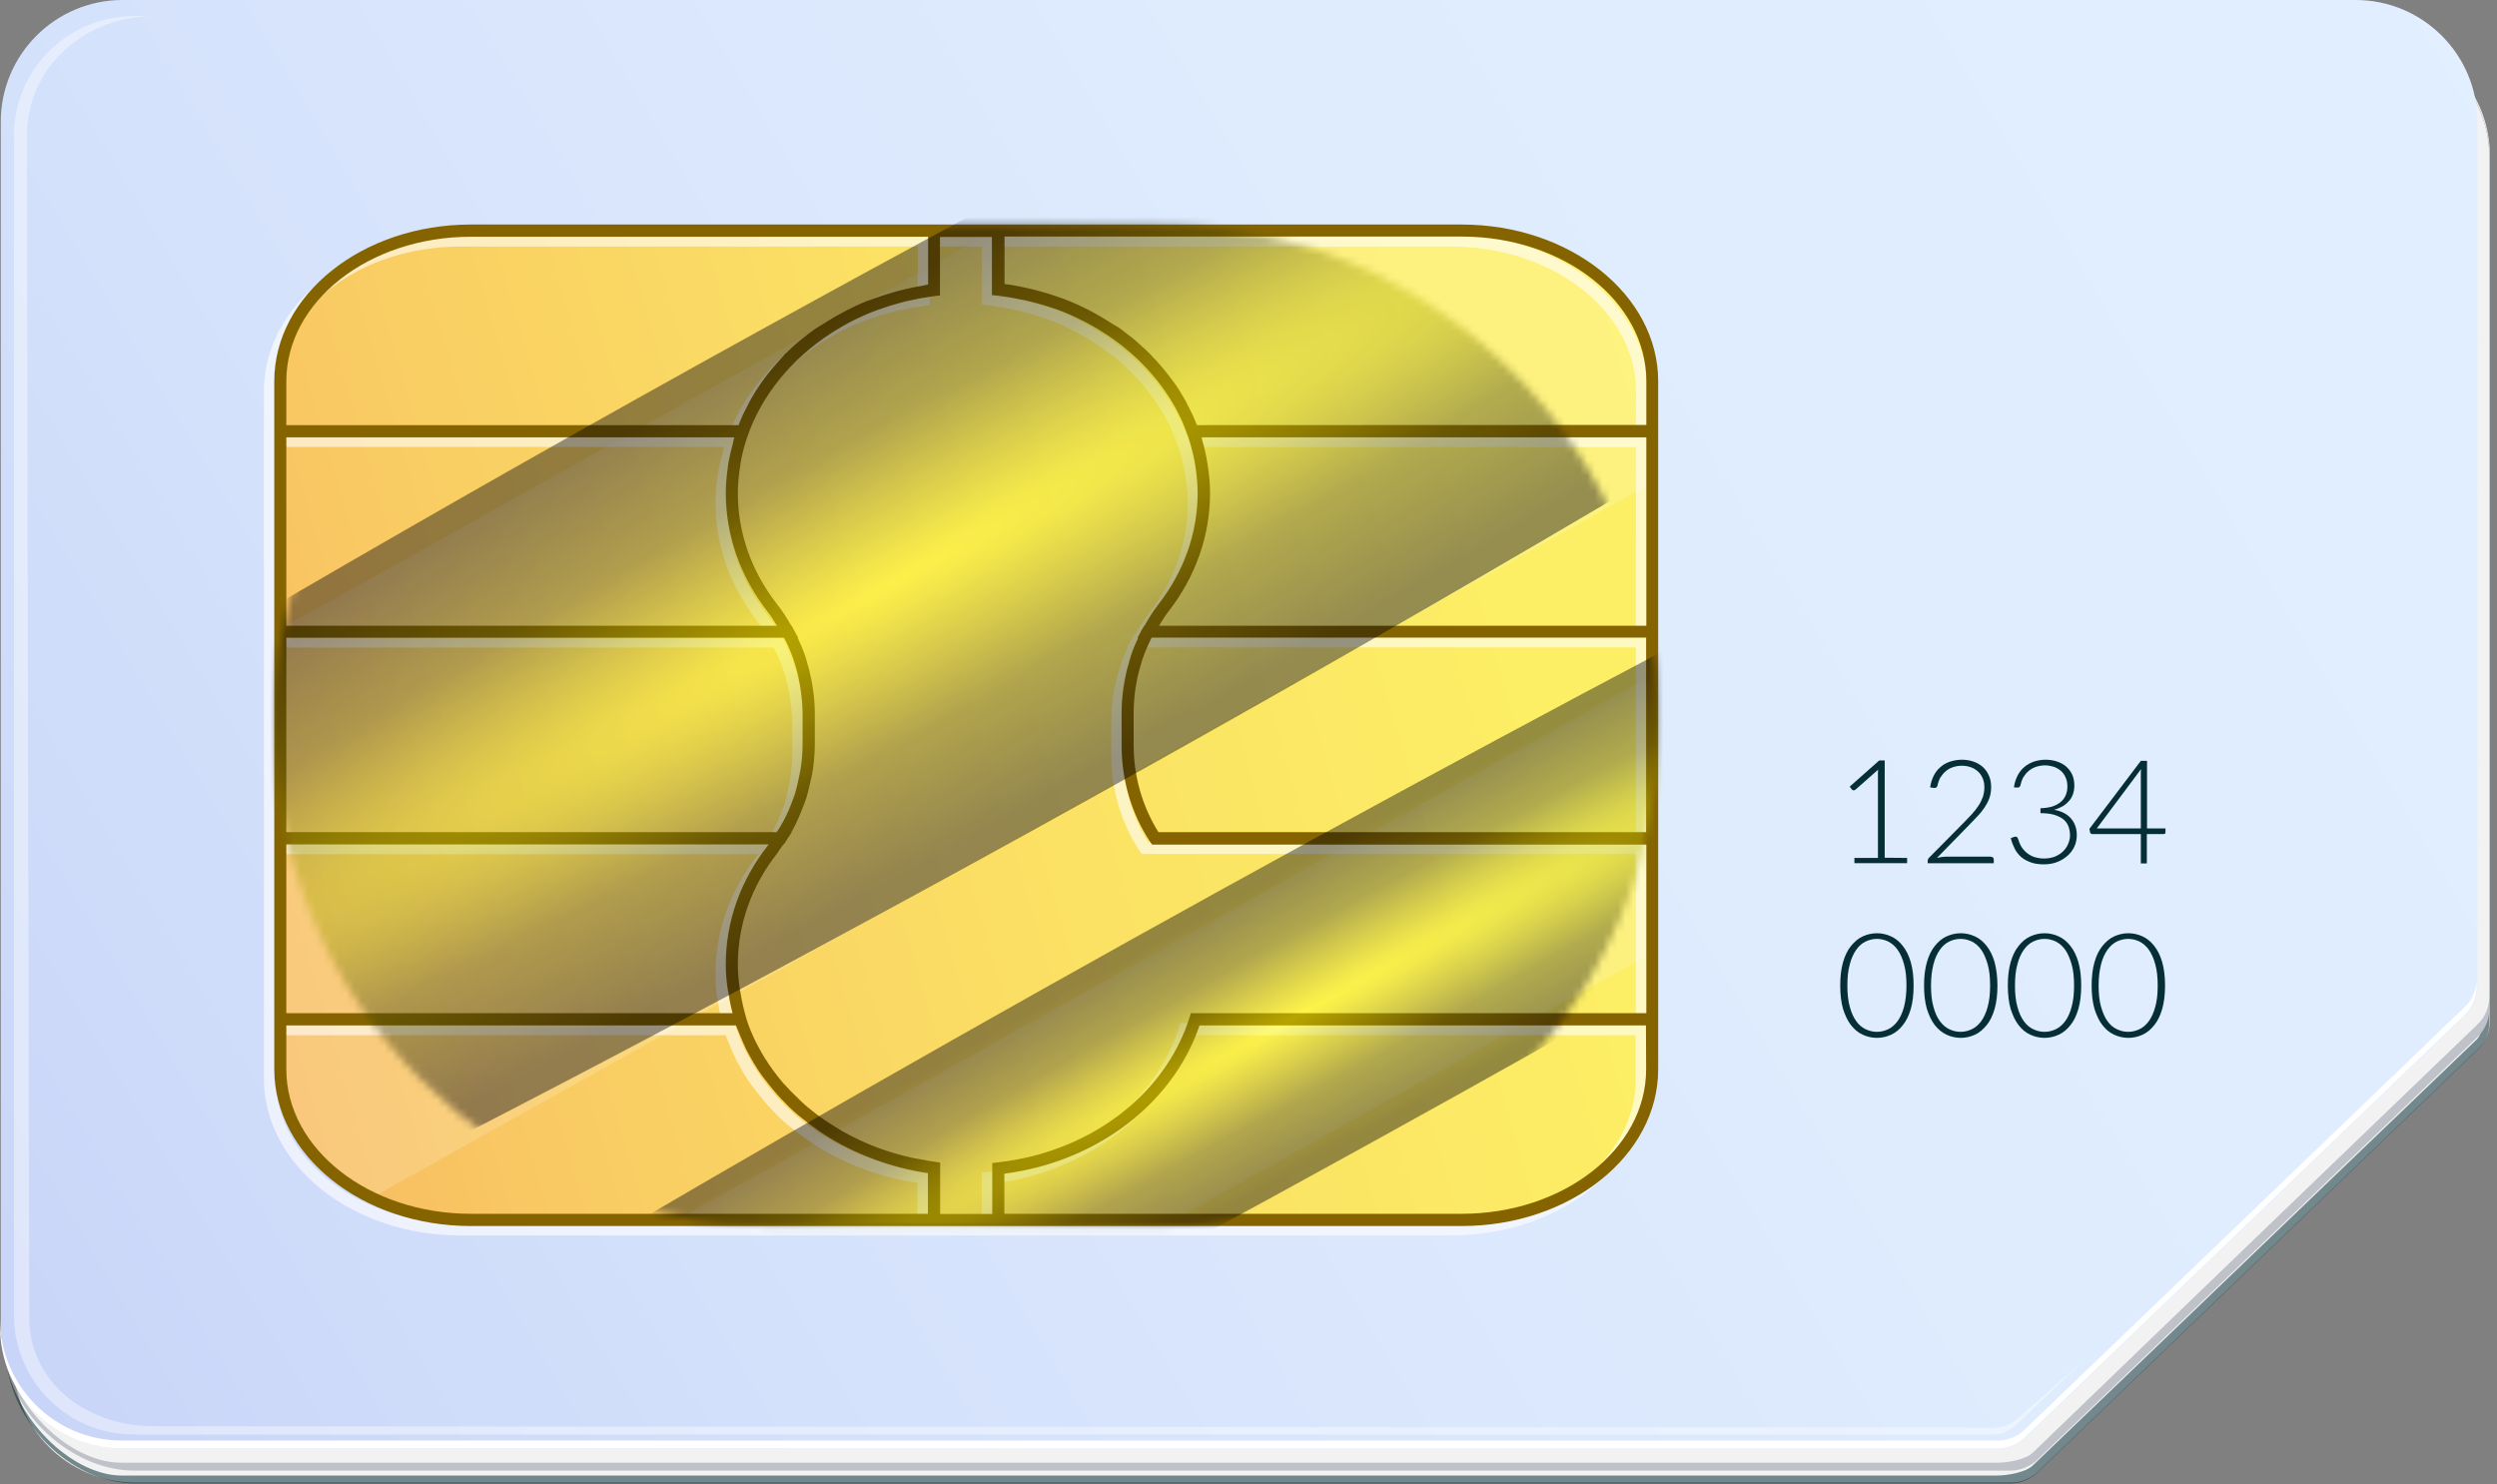<svg width="328" height="195" viewBox="0 0 328 195" fill="none" xmlns="http://www.w3.org/2000/svg">
<rect x="0" y="0" width="328" height="195" fill="#808080" stroke="none"/>
<path d="M264.147 194.765H17.734C8.908 194.765 1.738 187.595 1.738 178.769V20.468C1.738 11.642 8.908 4.473 17.734 4.473H311.071C319.922 4.473 327.067 11.642 327.067 20.468V134.119C327.067 135.504 326.498 136.839 325.509 137.803L267.682 193.355C266.718 194.27 265.457 194.765 264.147 194.765Z" fill="#F2F2F2"/>
<g opacity="0.54">
<path d="M324.885 12.729C325.132 13.842 325.256 14.979 325.256 16.141L326.418 129.866C326.418 131.251 326.393 135.553 325.38 136.517L267.009 192.539C266.069 193.454 263.647 193.849 262.336 193.849H15.948C9.99 193.849 2.449 187.322 0.867 179.238C2.128 187.99 10.015 194.888 17.679 194.888H264.092C265.402 194.888 266.663 194.369 267.627 193.478L325.454 137.926C326.467 136.962 327.011 135.627 327.011 134.242V20.641C326.987 17.773 326.22 15.078 324.885 12.729Z" fill="#062F35"/>
<path d="M324.888 12.729C325.135 13.842 325.259 14.979 325.259 16.141L326.124 128.185C326.124 129.57 326.099 133.872 325.086 134.836L267.011 190.858C266.072 191.773 263.649 192.168 262.339 192.168H15.951C9.992 192.168 2.922 186.383 0.672 178.595C2.081 186.581 9.992 193.206 17.657 193.206H264.069C265.38 193.206 266.641 192.687 267.605 191.797L325.432 136.245C326.445 135.281 326.989 133.946 326.989 132.561V20.641C326.989 17.773 326.223 15.078 324.888 12.729Z" fill="#9699A7"/>
<path d="M324.865 12.729C325.113 13.842 325.236 14.979 325.236 16.141L325.83 126.504C325.83 127.889 325.805 132.19 324.791 133.155L266.989 189.177C266.05 190.091 263.627 190.487 262.317 190.487H15.928C9.97 190.487 3.369 185.468 0.477 177.952C2.034 185.147 9.995 191.55 17.659 191.55H264.072C265.382 191.55 266.643 191.031 267.607 190.141L325.434 134.589C326.448 133.624 326.992 132.314 326.992 130.905V20.641C326.967 17.773 326.2 15.078 324.865 12.729Z" fill="#F2F2F2"/>
</g>
<path d="M262.485 190.292H16.097C7.246 190.292 0.102 183.122 0.102 174.296V15.996C0.102 7.17 7.271 0 16.097 0H309.434C318.26 0 325.43 7.17 325.43 15.996V129.647C325.43 131.031 324.861 132.366 323.872 133.331L266.046 188.883C265.081 189.798 263.82 190.292 262.485 190.292Z" fill="url(#paint0_linear_3371_63104)"/>
<path d="M265.944 187.842C265.005 188.757 263.719 189.252 262.409 189.252H15.996C7.17 189.252 0 182.082 0 173.256V174.294C0 183.12 7.17 190.29 15.996 190.29H262.409C263.719 190.29 264.98 189.771 265.944 188.881L323.771 133.329C324.76 132.364 325.328 131.029 325.328 129.645V128.606C325.328 129.991 324.76 131.326 323.771 132.29L265.944 187.842Z" fill="white"/>
<path opacity="0.4" d="M264.961 186.434C264.146 187.176 263.083 187.571 261.97 187.571L20.156 187.374C11.478 187.374 3.838 181.687 3.838 173.158L3.517 17.873C3.591 8.429 11.478 2.125 20.156 2.125H17.56C8.882 2.125 1.836 9.146 1.836 17.799V172.787C1.836 181.44 8.882 188.461 17.56 188.461H261.723C262.885 188.461 263.997 188.016 264.813 187.225L273.788 178.646L264.961 186.434Z" fill="white"/>
<path d="M194.945 160.255H58.846C46.657 160.255 36.793 150.391 36.793 138.203V52.34C36.793 40.152 46.657 30.287 58.846 30.287H194.945C207.134 30.287 216.998 40.152 216.998 52.34V138.203C216.998 150.391 207.134 160.255 194.945 160.255Z" fill="url(#paint1_linear_3371_63104)"/>
<g opacity="0.48">
<path d="M130.542 30.287H58.252C46.41 30.287 36.793 39.904 36.793 51.747V123.072L37.584 82.205L130.542 30.287Z" fill="url(#paint2_linear_3371_63104)"/>
<path opacity="0.35" d="M216.998 51.747C216.998 39.904 207.381 30.287 195.539 30.287H130.542L37.584 82.205L36.793 123.072V138.821C36.793 147.004 41.391 154.124 48.141 157.734L216.998 63.441V51.747Z" fill="white"/>
<path d="M154.189 160.255L217.01 125.174V124.902V88.757L88.945 160.255H154.189Z" fill="url(#paint3_linear_3371_63104)"/>
<path opacity="0.35" d="M154.189 160.255L217.01 125.174V124.902V88.757L88.945 160.255H154.189Z" fill="white"/>
</g>
<path opacity="0.61" d="M190.645 30.783H130.568H128.986H122.138H120.555H60.479C46.238 30.783 34.668 40.03 34.668 51.377V57.138V58.72V83.468V85.075V110.613V112.196V134.372V135.954V141.715C34.668 153.063 46.263 162.309 60.479 162.309H120.555H122.138H128.986H130.568H190.645C204.885 162.309 216.455 153.063 216.455 141.715V135.954V134.372V112.196V110.589V85.05V83.443V58.72V57.138V51.377C216.455 40.03 204.885 30.783 190.645 30.783ZM36.25 51.377C36.25 40.895 47.104 32.39 60.479 32.39H120.555V38.67C120.308 38.694 120.085 38.769 119.838 38.818C118.948 38.967 118.058 39.139 117.193 39.362C116.748 39.461 116.328 39.584 115.907 39.708C115.116 39.931 114.325 40.203 113.559 40.475C113.237 40.598 112.891 40.697 112.57 40.821C111.556 41.241 110.567 41.686 109.628 42.181C109.232 42.378 108.886 42.601 108.49 42.798C107.897 43.145 107.304 43.516 106.71 43.886C106.414 44.084 106.068 44.257 105.771 44.455C105.128 44.9 104.51 45.394 103.917 45.864L103.645 46.087C103.076 46.556 102.532 47.051 101.914 47.669L101.791 47.842C101.271 48.361 100.777 48.905 100.282 49.474L100.085 49.696C99.022 50.957 98.082 52.317 97.291 53.701C97.192 53.874 97.093 54.072 96.994 54.27L96.821 54.591C96.599 54.987 96.401 55.407 96.203 55.803C96.08 56.075 95.956 56.347 95.857 56.619L95.659 57.113H36.25V51.377ZM36.25 58.72H95.091C95.016 58.943 94.992 59.19 94.942 59.412C94.72 60.203 94.522 61.019 94.374 61.81C94.324 62.157 94.25 62.478 94.225 62.824C94.077 63.862 93.978 64.925 93.978 66.013V66.038C93.978 71.65 95.906 77.064 99.541 81.712C99.986 82.256 100.307 82.874 100.703 83.468H36.25V58.72ZM36.25 85.075H101.642C102.087 85.94 102.483 86.805 102.804 87.72C102.903 87.967 102.953 88.239 103.051 88.486C103.299 89.278 103.496 90.069 103.645 90.909C103.694 91.206 103.744 91.478 103.793 91.775C103.941 92.838 104.065 93.925 104.065 95.013V99.043C104.065 100.18 103.966 101.293 103.793 102.381C103.719 102.776 103.62 103.172 103.546 103.592C103.398 104.284 103.249 104.952 103.051 105.595C102.903 106.04 102.73 106.485 102.557 106.93C102.334 107.523 102.087 108.092 101.791 108.66C101.568 109.081 101.346 109.526 101.098 109.946C100.975 110.168 100.802 110.391 100.653 110.613H36.25V85.075ZM36.25 112.22H99.615C99.59 112.245 99.566 112.295 99.541 112.319C95.906 116.942 93.978 122.357 93.978 127.994C93.978 127.994 93.978 127.994 93.978 128.018C93.978 129.032 94.052 130.07 94.201 131.059C94.225 131.208 94.25 131.331 94.275 131.48C94.423 132.419 94.596 133.358 94.843 134.273C94.868 134.323 94.868 134.372 94.868 134.422H36.275L36.25 112.22ZM120.555 160.751H60.479C47.128 160.751 36.25 152.222 36.25 141.764V136.004H95.313C95.412 136.276 95.536 136.523 95.635 136.77C95.857 137.339 96.104 137.908 96.352 138.476C96.549 138.921 96.772 139.366 96.994 139.786C97.415 140.553 97.86 141.319 98.354 142.061C98.651 142.481 98.972 142.902 99.294 143.322C99.615 143.742 99.961 144.162 100.307 144.583C100.629 144.978 100.975 145.349 101.321 145.72C101.964 146.412 102.656 147.08 103.373 147.698C103.595 147.895 103.843 148.069 104.09 148.266C104.757 148.81 105.45 149.329 106.167 149.824C106.414 149.997 106.661 150.17 106.933 150.343C108.911 151.629 111.062 152.716 113.386 153.557C113.484 153.582 113.583 153.631 113.682 153.681C115.858 154.472 118.132 155.065 120.506 155.411V160.751H120.555ZM214.873 141.764C214.873 152.247 203.995 160.751 190.645 160.751H130.568V155.485C132.076 155.288 133.584 154.991 135.018 154.62C145.13 151.95 153.14 145.028 156.206 136.004H214.848V141.764H214.873ZM214.873 134.397H155.044L154.871 134.965C152.052 143.89 144.116 150.714 134.103 153.186C132.669 153.532 131.186 153.804 129.678 153.977L128.961 154.051V160.751H122.138V154.002L122.014 153.977L120.877 153.804C120.679 153.78 120.506 153.755 120.333 153.705L120.086 153.656C119.492 153.557 118.899 153.458 118.33 153.335C118.132 153.285 117.91 153.236 117.712 153.186C115.24 152.593 112.891 151.728 110.716 150.615C110.567 150.541 110.419 150.467 110.271 150.393C109.405 149.948 108.589 149.453 107.798 148.934C107.576 148.785 107.329 148.637 107.106 148.489C106.265 147.92 105.45 147.302 104.683 146.659C104.386 146.412 104.09 146.115 103.818 145.868C103.373 145.448 102.928 145.003 102.508 144.558C102.161 144.212 101.84 143.841 101.519 143.47C101.098 142.976 100.703 142.456 100.307 141.937C99.912 141.369 99.516 140.8 99.145 140.231C98.873 139.786 98.601 139.317 98.354 138.847C98.132 138.427 97.909 138.006 97.711 137.586C97.365 136.844 97.069 136.103 96.821 135.336L96.698 134.941C96.352 133.853 96.104 132.74 95.906 131.653C95.882 131.504 95.857 131.381 95.832 131.232C95.659 130.144 95.56 129.057 95.56 127.969C95.56 122.703 97.365 117.659 100.777 113.308C100.876 113.185 100.95 113.036 101.049 112.913C101.222 112.665 101.395 112.418 101.568 112.196H101.618L101.865 111.85C101.914 111.775 101.939 111.701 101.988 111.627L102.681 110.613H102.557C102.779 110.243 102.953 109.872 103.15 109.501C103.447 108.908 103.694 108.289 103.941 107.671C104.139 107.177 104.337 106.682 104.51 106.163C104.733 105.471 104.881 104.754 105.054 104.037C105.153 103.592 105.277 103.147 105.351 102.677C105.524 101.491 105.647 100.279 105.647 99.043V95.013C105.647 93.851 105.548 92.714 105.375 91.577C105.326 91.181 105.227 90.786 105.153 90.365C105.005 89.624 104.831 88.907 104.609 88.19C104.485 87.794 104.362 87.399 104.213 86.978C103.966 86.336 103.694 85.693 103.398 85.075H103.496L102.878 83.962L102.854 83.888C102.829 83.863 102.804 83.838 102.804 83.789L102.631 83.492H102.582C102.038 82.528 101.444 81.589 100.777 80.748C97.365 76.397 95.56 71.329 95.56 66.063C95.56 64.901 95.684 63.714 95.857 62.577C95.906 62.305 95.931 62.033 95.981 61.761C96.178 60.723 96.45 59.709 96.797 58.695C98.675 53.232 102.582 48.46 107.798 45.073C108.342 44.727 108.861 44.406 109.43 44.084C109.875 43.837 110.32 43.59 110.765 43.367C111.581 42.972 112.421 42.576 113.262 42.255C113.658 42.082 114.078 41.958 114.498 41.81C115.265 41.538 116.031 41.29 116.822 41.093C117.242 40.969 117.663 40.87 118.108 40.771C118.998 40.573 119.888 40.401 120.778 40.277C121 40.252 121.223 40.203 121.445 40.178L122.138 40.079V32.39H128.986V40.03L129.703 40.104C129.752 40.104 129.802 40.129 129.876 40.129C131.013 40.252 132.126 40.475 133.238 40.697C133.559 40.771 133.881 40.845 134.178 40.92C135.191 41.167 136.205 41.464 137.194 41.81C137.317 41.859 137.441 41.884 137.589 41.933C138.677 42.329 139.715 42.798 140.754 43.318C141.026 43.466 141.298 43.59 141.57 43.738C142.46 44.208 143.3 44.702 144.141 45.271C148.517 48.188 151.953 52.119 153.981 56.619C154.03 56.693 154.055 56.792 154.079 56.866C154.327 57.41 154.524 57.978 154.722 58.547C155.093 59.585 155.365 60.673 155.588 61.736C155.637 61.983 155.662 62.255 155.711 62.503C155.884 63.665 156.008 64.827 156.033 66.013V66.038C156.033 71.279 154.228 76.323 150.865 80.674C150.173 81.539 149.605 82.504 149.036 83.468H148.937L148.764 83.789C148.739 83.814 148.715 83.863 148.69 83.888L148.047 85.075H148.146C147.849 85.717 147.553 86.36 147.33 87.003C147.207 87.325 147.132 87.646 147.033 87.967C146.786 88.783 146.564 89.624 146.415 90.464C146.341 90.786 146.292 91.107 146.242 91.428C146.069 92.566 145.97 93.728 145.97 94.914V99.142C145.97 103.716 147.256 108.116 149.728 111.85L149.975 112.196H214.898L214.873 134.397ZM214.873 110.613H150.816C148.69 107.226 147.553 103.271 147.553 99.142V94.914C147.553 93.827 147.652 92.739 147.8 91.676C147.849 91.404 147.899 91.132 147.948 90.835C148.097 89.995 148.319 89.179 148.566 88.363C148.64 88.14 148.69 87.893 148.789 87.671C149.11 86.781 149.506 85.915 149.926 85.05H214.873V110.613ZM214.873 83.492H150.89C151.261 82.899 151.632 82.256 152.077 81.688C155.686 77.064 157.59 71.675 157.59 66.063C157.59 64.975 157.491 63.862 157.343 62.799C157.293 62.478 157.244 62.181 157.195 61.86C157.046 60.97 156.848 60.105 156.601 59.264C156.552 59.091 156.527 58.918 156.478 58.745H214.898L214.873 83.492ZM155.884 57.138C155.884 57.113 155.884 57.113 155.86 57.113L155.637 56.569C155.637 56.544 155.612 56.52 155.612 56.495C155.563 56.371 155.513 56.273 155.464 56.149C155.415 56.025 155.365 55.877 155.291 55.753C155.093 55.333 154.871 54.913 154.623 54.418L154.475 54.122C154.401 53.949 154.302 53.8 154.203 53.627C153.808 52.935 153.387 52.243 152.917 51.6L152.621 51.204C152.225 50.66 151.83 50.141 151.385 49.622L150.964 49.128C150.544 48.658 150.124 48.188 149.679 47.743L149.258 47.348C148.863 46.977 148.467 46.631 148.047 46.26C148.022 46.235 147.998 46.21 147.948 46.186C147.899 46.136 147.849 46.087 147.775 46.037L147.38 45.691C147.033 45.394 146.613 45.098 146.218 44.801C146.094 44.702 145.946 44.603 145.822 44.504C145.723 44.43 145.649 44.381 145.55 44.307L145.352 44.183C145.179 44.059 144.981 43.985 144.808 43.862C144.067 43.367 143.3 42.922 142.509 42.477C142.237 42.329 141.965 42.181 141.693 42.032C140.68 41.513 139.641 41.043 138.554 40.623C138.331 40.549 138.108 40.475 137.886 40.4C136.971 40.079 136.032 39.782 135.092 39.535C134.771 39.461 134.474 39.362 134.153 39.288C132.991 39.016 131.804 38.769 130.593 38.62V32.39H190.669C204.02 32.39 214.898 40.92 214.898 51.377V57.138H155.884Z" fill="white"/>
<path d="M192.004 29.497H131.927H130.345H123.497H121.915H61.838C47.598 29.497 36.027 38.743 36.027 50.091V55.852V57.459V82.206V83.788V109.327V110.934V133.111V134.718V140.478C36.027 151.826 47.622 161.072 61.838 161.072H121.915H123.497H130.32H131.927H192.004C206.244 161.072 217.815 151.826 217.815 140.478V134.718V133.111V110.934V109.327V83.788V82.206V57.459V55.852V50.091C217.815 38.743 206.244 29.497 192.004 29.497ZM37.61 50.091C37.61 39.609 48.488 31.104 61.838 31.104H121.915V37.384C121.667 37.408 121.445 37.483 121.198 37.532C120.308 37.68 119.418 37.853 118.552 38.076C118.107 38.175 117.687 38.298 117.267 38.422C116.476 38.645 115.684 38.916 114.918 39.188C114.597 39.312 114.251 39.411 113.929 39.535C112.915 39.93 111.927 40.4 110.987 40.894C110.616 41.092 110.245 41.315 109.85 41.512C109.257 41.858 108.663 42.229 108.07 42.6C107.773 42.798 107.427 42.971 107.13 43.169C106.488 43.614 105.869 44.108 105.276 44.578L105.004 44.8C104.436 45.27 103.892 45.765 103.274 46.383L103.101 46.531C102.631 47.075 102.136 47.619 101.642 48.188L101.444 48.41C100.381 49.671 99.442 51.031 98.65 52.415C98.552 52.588 98.453 52.786 98.354 52.984L98.181 53.33C97.958 53.725 97.76 54.146 97.563 54.541C97.439 54.813 97.34 55.085 97.216 55.357L97.019 55.852H37.61V50.091ZM37.61 57.459H96.45C96.376 57.681 96.351 57.928 96.302 58.151C96.079 58.942 95.881 59.758 95.733 60.549C95.684 60.895 95.609 61.217 95.585 61.563C95.436 62.626 95.338 63.664 95.338 64.752C95.338 70.364 97.266 75.828 100.9 80.451C101.345 80.995 101.667 81.613 102.062 82.206H37.61V57.459ZM37.61 83.788H103.002C103.447 84.654 103.842 85.519 104.164 86.434C104.262 86.681 104.312 86.953 104.411 87.2C104.658 87.991 104.856 88.782 105.004 89.623C105.054 89.92 105.128 90.192 105.153 90.488C105.301 91.552 105.424 92.639 105.424 93.727V97.757C105.424 98.894 105.326 100.007 105.153 101.119C105.078 101.515 104.979 101.91 104.905 102.331C104.757 103.023 104.609 103.69 104.411 104.333C104.262 104.778 104.089 105.223 103.916 105.668C103.694 106.262 103.447 106.83 103.15 107.399C102.927 107.819 102.705 108.264 102.458 108.66C102.334 108.882 102.161 109.105 102.013 109.327H37.61V83.788ZM37.61 110.934H100.974C100.95 110.959 100.925 111.008 100.9 111.033C97.266 115.656 95.338 121.071 95.338 126.707C95.338 127.721 95.412 128.759 95.56 129.748C95.585 129.897 95.609 130.02 95.634 130.169C95.782 131.108 95.956 132.048 96.203 132.962C96.228 133.012 96.228 133.061 96.228 133.111H37.61V110.934ZM121.915 159.465H61.838C48.488 159.465 37.61 150.936 37.61 140.478V134.718H96.673C96.772 134.99 96.895 135.237 96.994 135.484C97.216 136.053 97.464 136.621 97.711 137.19C97.909 137.635 98.106 138.08 98.354 138.5C98.774 139.267 99.219 140.033 99.713 140.775C100.01 141.22 100.332 141.615 100.653 142.036C100.974 142.456 101.32 142.876 101.667 143.296C101.988 143.692 102.334 144.063 102.68 144.434C103.323 145.126 104.015 145.793 104.732 146.412C104.955 146.609 105.202 146.782 105.449 146.98C106.117 147.524 106.809 148.043 107.526 148.538C107.773 148.711 108.02 148.884 108.292 149.057C110.27 150.342 112.446 151.43 114.745 152.271C114.844 152.296 114.943 152.345 115.066 152.395C117.242 153.186 119.516 153.779 121.89 154.125V159.465H121.915ZM216.232 140.478C216.232 150.961 205.379 159.465 192.004 159.465H131.927V154.199C133.435 154.001 134.944 153.705 136.378 153.334C146.464 150.664 154.499 143.742 157.565 134.718H216.208L216.232 140.478ZM216.232 133.111H156.428L156.255 133.679C153.436 142.604 145.5 149.428 135.487 151.925C134.054 152.271 132.57 152.543 131.062 152.716L130.345 152.79V159.49H123.497V152.741L123.349 152.716L122.211 152.543C122.014 152.518 121.84 152.493 121.667 152.444L121.42 152.395C120.827 152.296 120.233 152.197 119.665 152.073C119.467 152.024 119.245 151.974 119.047 151.925C116.574 151.331 114.226 150.466 112.05 149.354C111.902 149.279 111.754 149.205 111.605 149.131C110.74 148.686 109.924 148.192 109.133 147.672C108.91 147.524 108.663 147.376 108.441 147.227C107.6 146.659 106.784 146.041 106.018 145.398C105.721 145.151 105.424 144.854 105.153 144.607C104.707 144.186 104.262 143.742 103.817 143.296C103.496 142.95 103.15 142.579 102.829 142.233C102.408 141.739 102.013 141.22 101.617 140.701C101.197 140.132 100.826 139.563 100.455 138.995C100.183 138.55 99.911 138.08 99.664 137.61C99.442 137.19 99.219 136.77 99.021 136.349C98.675 135.608 98.378 134.866 98.131 134.1L98.008 133.704C97.686 132.591 97.439 131.479 97.266 130.391C97.241 130.243 97.216 130.119 97.192 129.971C97.019 128.883 96.92 127.795 96.92 126.707C96.92 121.441 98.725 116.373 102.136 112.047C102.235 111.923 102.309 111.775 102.384 111.651C102.557 111.404 102.73 111.181 102.903 110.934H102.952L103.199 110.588C103.249 110.514 103.274 110.44 103.323 110.366L103.991 109.352H103.941C104.164 108.981 104.337 108.61 104.534 108.239C104.831 107.646 105.078 107.028 105.326 106.41C105.523 105.915 105.721 105.421 105.894 104.902C106.117 104.21 106.265 103.493 106.438 102.776C106.537 102.331 106.661 101.886 106.735 101.416C106.908 100.229 107.031 99.018 107.031 97.782V93.752C107.031 92.59 106.933 91.453 106.759 90.315C106.71 89.92 106.611 89.524 106.537 89.104C106.389 88.362 106.216 87.645 105.993 86.928C105.869 86.508 105.746 86.088 105.598 85.692C105.35 85.049 105.078 84.407 104.782 83.788H104.856L104.238 82.676L104.213 82.602C104.188 82.577 104.164 82.552 104.164 82.528L103.991 82.206H103.941C103.397 81.242 102.804 80.303 102.136 79.462C98.725 75.111 96.92 70.043 96.92 64.777C96.92 63.615 97.043 62.428 97.216 61.291C97.266 61.019 97.291 60.747 97.34 60.475C97.538 59.436 97.81 58.423 98.156 57.409C100.035 51.945 103.941 47.174 109.158 43.787C109.702 43.441 110.221 43.119 110.789 42.798C111.234 42.551 111.655 42.303 112.124 42.081C112.94 41.685 113.756 41.29 114.621 40.968C115.017 40.795 115.437 40.672 115.858 40.523C116.624 40.252 117.39 40.004 118.181 39.806C118.602 39.683 119.022 39.584 119.467 39.485C120.357 39.287 121.247 39.114 122.137 38.991C122.36 38.966 122.557 38.916 122.78 38.892L123.472 38.818V31.129H130.296V38.768L131.013 38.842C131.062 38.842 131.112 38.867 131.186 38.867C132.323 38.991 133.435 39.213 134.548 39.436C134.869 39.51 135.191 39.584 135.487 39.658C136.501 39.905 137.515 40.202 138.504 40.548C138.627 40.598 138.751 40.622 138.899 40.672C139.987 41.067 141.025 41.537 142.064 42.056C142.336 42.18 142.608 42.328 142.88 42.477C143.77 42.946 144.635 43.465 145.451 44.009C149.827 46.927 153.263 50.858 155.29 55.357C155.34 55.431 155.365 55.53 155.389 55.604C155.637 56.148 155.834 56.717 156.032 57.286C156.403 58.349 156.675 59.412 156.897 60.475C156.947 60.722 156.972 60.994 157.021 61.241C157.194 62.403 157.318 63.565 157.318 64.752C157.318 69.993 155.538 75.061 152.151 79.412C151.483 80.278 150.89 81.217 150.346 82.206H150.296L150.123 82.528C150.099 82.552 150.074 82.602 150.049 82.626L149.406 83.813H149.505C149.209 84.456 148.912 85.099 148.689 85.742C148.566 86.063 148.492 86.384 148.393 86.706C148.146 87.522 147.923 88.362 147.775 89.203C147.725 89.524 147.651 89.846 147.602 90.167C147.429 91.304 147.33 92.466 147.33 93.678V97.905C147.33 102.479 148.615 106.88 151.088 110.613L151.335 110.959H216.257V133.111H216.232ZM216.232 109.327H152.175C150.049 105.94 148.912 101.985 148.912 97.856V93.628C148.912 92.54 149.011 91.453 149.159 90.389C149.209 90.118 149.258 89.846 149.308 89.549C149.456 88.708 149.678 87.892 149.926 87.077C150 86.854 150.049 86.607 150.148 86.384C150.47 85.494 150.84 84.629 151.285 83.764H216.232V109.327ZM216.232 82.206H152.25C152.62 81.588 152.991 80.97 153.436 80.401C157.046 75.778 158.949 70.389 158.949 64.777C158.949 63.689 158.851 62.576 158.702 61.513C158.653 61.192 158.603 60.87 158.554 60.574C158.406 59.684 158.208 58.818 157.961 57.978C157.911 57.805 157.886 57.632 157.837 57.459H216.257V82.206H216.232ZM157.244 55.852C157.244 55.852 157.244 55.827 157.219 55.827L156.996 55.283C156.996 55.258 156.972 55.234 156.972 55.234C156.922 55.11 156.873 55.011 156.823 54.888C156.774 54.764 156.724 54.615 156.65 54.492C156.452 54.072 156.23 53.651 155.983 53.157L155.834 52.86C155.76 52.687 155.661 52.514 155.562 52.366C155.167 51.673 154.747 50.981 154.277 50.338L153.98 49.943C153.585 49.399 153.189 48.88 152.744 48.361L152.324 47.866C151.903 47.396 151.483 46.927 151.038 46.482L150.593 46.037C150.198 45.666 149.802 45.32 149.382 44.949C149.357 44.924 149.308 44.899 149.283 44.85C149.233 44.8 149.184 44.751 149.11 44.702L148.689 44.355C148.319 44.059 147.923 43.762 147.528 43.465C147.404 43.367 147.28 43.268 147.132 43.169C147.033 43.095 146.959 43.045 146.86 42.971L146.712 42.897C146.539 42.773 146.341 42.699 146.168 42.575C145.426 42.081 144.66 41.636 143.869 41.191C143.597 41.043 143.325 40.894 143.053 40.746C142.039 40.227 141.001 39.757 139.913 39.337C139.69 39.238 139.468 39.188 139.245 39.09C138.331 38.768 137.391 38.471 136.452 38.224C136.13 38.15 135.834 38.051 135.512 37.977C134.35 37.705 133.164 37.458 131.952 37.309V31.079H192.029C205.379 31.079 216.257 39.609 216.257 50.066V55.827L157.244 55.852Z" fill="#856400"/>
<mask id="mask0_3371_63104" style="mask-type:luminance" maskUnits="userSpaceOnUse" x="36" y="29" width="182" height="133">
<path d="M152.052 161.072H101.815C65.472 161.072 36.027 131.627 36.027 95.285C36.027 58.942 65.472 29.497 101.815 29.497H152.052C188.37 29.497 217.839 58.942 217.839 95.285C217.815 131.603 188.37 161.072 152.052 161.072Z" fill="white"/>
</mask>
<g mask="url(#mask0_3371_63104)">
<path opacity="0.41" d="M-181.681 241.517C-191.644 223.42 -65.854 134.863 99.319 43.685C264.468 -47.468 406.451 -106.704 416.415 -88.607C426.378 -70.51 300.588 18.072 135.415 109.225C-29.734 200.378 -171.718 259.614 -181.681 241.517Z" fill="url(#paint4_radial_3371_63104)"/>
</g>
<mask id="mask1_3371_63104" style="mask-type:luminance" maskUnits="userSpaceOnUse" x="36" y="29" width="182" height="133">
<path d="M152.052 161.072H101.815C65.472 161.072 36.027 131.627 36.027 95.285C36.027 58.942 65.472 29.497 101.815 29.497H152.052C188.37 29.497 217.839 58.942 217.839 95.285C217.815 131.603 188.37 161.072 152.052 161.072Z" fill="white"/>
</mask>
<g mask="url(#mask1_3371_63104)">
<path opacity="0.41" d="M-63.063 262.31C-68.23 252.964 31.997 187.77 160.778 116.692C289.56 45.614 398.142 -4.45 403.31 4.87C408.477 14.216 308.25 79.41 179.469 150.488C50.687 221.566 -57.896 271.63 -63.063 262.31Z" fill="url(#paint5_radial_3371_63104)"/>
</g>
<path d="M250.513 112.711V113.403H243.591V112.711H246.681V101.808C246.681 101.585 246.681 101.363 246.706 101.116L243.739 103.736C243.64 103.81 243.566 103.835 243.467 103.835C243.368 103.811 243.319 103.786 243.245 103.712L242.973 103.341L246.854 99.904H247.571V112.686L250.513 112.711Z" fill="#062F35"/>
<path d="M261.55 112.566C261.649 112.566 261.723 112.59 261.798 112.665C261.847 112.714 261.896 112.788 261.896 112.887V113.406H253.219V113.085C253.219 113.011 253.243 112.936 253.268 112.862C253.293 112.788 253.342 112.739 253.392 112.689L257.99 108.041C258.361 107.646 258.732 107.275 259.053 106.929C259.375 106.558 259.647 106.212 259.894 105.841C260.141 105.47 260.314 105.099 260.463 104.704C260.586 104.308 260.66 103.913 260.66 103.468C260.66 102.973 260.586 102.553 260.413 102.182C260.24 101.811 260.018 101.515 259.746 101.292C259.474 101.069 259.152 100.872 258.806 100.773C258.435 100.649 258.064 100.6 257.694 100.6C257.273 100.6 256.878 100.674 256.507 100.798C256.161 100.921 255.839 101.094 255.567 101.341C255.295 101.564 255.073 101.861 254.875 102.157C254.702 102.479 254.579 102.825 254.504 103.196C254.455 103.344 254.405 103.418 254.331 103.468C254.257 103.517 254.158 103.517 254.035 103.517L253.54 103.443C253.614 102.874 253.787 102.355 254.01 101.91C254.232 101.465 254.529 101.069 254.9 100.773C255.246 100.451 255.666 100.229 256.161 100.056C256.63 99.907 257.15 99.809 257.694 99.809C258.213 99.809 258.707 99.883 259.152 100.031C259.622 100.18 260.018 100.402 260.388 100.699C260.735 100.995 261.031 101.391 261.229 101.836C261.451 102.281 261.55 102.825 261.55 103.418C261.55 103.937 261.476 104.407 261.328 104.827C261.18 105.272 260.957 105.668 260.685 106.088C260.413 106.484 260.116 106.879 259.746 107.25C259.399 107.621 259.029 108.017 258.633 108.412L254.43 112.714C254.628 112.664 254.85 112.615 255.048 112.59C255.271 112.566 255.493 112.541 255.716 112.541H261.55V112.566Z" fill="#062F35"/>
<path d="M264.545 103.443C264.619 102.874 264.793 102.355 265.015 101.91C265.238 101.465 265.559 101.069 265.905 100.773C266.276 100.451 266.696 100.229 267.166 100.056C267.636 99.907 268.155 99.809 268.699 99.809C269.218 99.809 269.688 99.883 270.157 100.031C270.602 100.18 271.023 100.377 271.369 100.674C271.715 100.971 271.987 101.317 272.185 101.737C272.382 102.157 272.481 102.652 272.481 103.196C272.481 103.641 272.407 104.036 272.284 104.382C272.16 104.728 271.962 105.05 271.715 105.297C271.468 105.569 271.196 105.792 270.874 105.965C270.553 106.138 270.207 106.286 269.811 106.385C270.8 106.558 271.542 106.954 272.036 107.522C272.531 108.091 272.803 108.832 272.803 109.698C272.803 110.242 272.704 110.761 272.481 111.231C272.259 111.7 271.962 112.096 271.567 112.442C271.171 112.788 270.726 113.06 270.207 113.258C269.688 113.456 269.119 113.555 268.501 113.555C267.735 113.555 267.092 113.456 266.597 113.233C266.078 113.035 265.658 112.763 265.336 112.442C265.015 112.121 264.743 111.75 264.57 111.329C264.372 110.934 264.224 110.514 264.125 110.118L264.496 109.97C264.595 109.92 264.694 109.92 264.817 109.92C264.941 109.945 265.015 110.019 265.064 110.143C265.089 110.217 265.139 110.341 265.188 110.489C265.238 110.662 265.312 110.835 265.411 111.033C265.509 111.231 265.633 111.428 265.806 111.626C265.979 111.824 266.177 112.022 266.424 112.195C266.671 112.368 266.968 112.516 267.29 112.615C267.636 112.714 268.031 112.788 268.501 112.788C269.07 112.788 269.564 112.689 269.984 112.516C270.405 112.318 270.775 112.096 271.047 111.799C271.344 111.503 271.542 111.181 271.69 110.81C271.839 110.439 271.913 110.093 271.913 109.747C271.913 109.327 271.839 108.956 271.715 108.585C271.591 108.239 271.369 107.918 271.072 107.67C270.775 107.423 270.355 107.201 269.861 107.052C269.366 106.904 268.748 106.83 268.031 106.83V106.187C268.625 106.162 269.119 106.088 269.564 105.965C270.009 105.816 270.38 105.619 270.677 105.371C270.973 105.124 271.196 104.827 271.344 104.481C271.492 104.135 271.567 103.764 271.567 103.344C271.567 102.874 271.492 102.454 271.319 102.108C271.171 101.762 270.949 101.465 270.677 101.243C270.405 101.02 270.108 100.847 269.737 100.723C269.391 100.625 269.02 100.55 268.625 100.55C268.204 100.55 267.809 100.624 267.438 100.748C267.067 100.872 266.77 101.045 266.474 101.292C266.202 101.515 265.979 101.811 265.781 102.108C265.608 102.429 265.485 102.775 265.411 103.146C265.361 103.295 265.312 103.369 265.238 103.418C265.163 103.468 265.064 103.468 264.941 103.468L264.545 103.443Z" fill="#062F35"/>
<path d="M284.453 108.836V109.33C284.453 109.404 284.428 109.454 284.403 109.503C284.354 109.552 284.305 109.577 284.206 109.577H282.005V113.434H281.214V109.577H274.86C274.762 109.577 274.687 109.552 274.638 109.503C274.588 109.454 274.564 109.404 274.539 109.33L274.465 108.885L281.214 99.96H282.03V108.836H284.453ZM281.214 108.836V101.789C281.214 101.691 281.214 101.567 281.214 101.443C281.239 101.32 281.239 101.196 281.239 101.048L275.429 108.836H281.214Z" fill="#062F35"/>
<path d="M251.368 129.478C251.368 130.665 251.245 131.679 250.998 132.544C250.75 133.409 250.404 134.126 249.959 134.67C249.514 135.239 249.02 135.659 248.426 135.931C247.833 136.203 247.215 136.351 246.548 136.351C245.88 136.351 245.262 136.203 244.669 135.931C244.075 135.659 243.581 135.239 243.136 134.67C242.691 134.102 242.369 133.385 242.097 132.544C241.85 131.679 241.727 130.665 241.727 129.478C241.727 128.292 241.85 127.278 242.097 126.413C242.345 125.547 242.691 124.831 243.136 124.287C243.581 123.743 244.075 123.298 244.669 123.026C245.262 122.754 245.88 122.605 246.548 122.605C247.215 122.605 247.833 122.754 248.426 123.026C249.02 123.298 249.514 123.718 249.959 124.287C250.404 124.855 250.75 125.547 250.998 126.413C251.245 127.278 251.368 128.292 251.368 129.478ZM250.429 129.478C250.429 128.391 250.33 127.451 250.108 126.685C249.91 125.918 249.613 125.276 249.267 124.781C248.921 124.287 248.501 123.94 248.031 123.693C247.561 123.471 247.067 123.347 246.548 123.347C246.028 123.347 245.534 123.471 245.064 123.693C244.594 123.916 244.174 124.287 243.828 124.781C243.482 125.276 243.185 125.894 242.987 126.685C242.765 127.451 242.666 128.391 242.666 129.478C242.666 130.566 242.765 131.506 242.987 132.272C243.185 133.038 243.482 133.681 243.828 134.151C244.174 134.645 244.594 134.992 245.064 135.214C245.534 135.437 246.028 135.56 246.548 135.56C247.067 135.56 247.561 135.437 248.031 135.214C248.501 134.992 248.921 134.621 249.267 134.151C249.613 133.657 249.91 133.038 250.108 132.272C250.305 131.506 250.429 130.566 250.429 129.478Z" fill="#062F35"/>
<path d="M262.38 129.478C262.38 130.665 262.257 131.679 262.009 132.544C261.762 133.409 261.416 134.126 260.971 134.67C260.526 135.214 260.032 135.659 259.438 135.931C258.845 136.203 258.227 136.351 257.559 136.351C256.892 136.351 256.274 136.203 255.68 135.931C255.112 135.659 254.593 135.239 254.147 134.67C253.702 134.102 253.381 133.385 253.109 132.544C252.862 131.679 252.738 130.665 252.738 129.478C252.738 128.292 252.862 127.278 253.109 126.413C253.356 125.547 253.702 124.831 254.147 124.287C254.593 123.718 255.087 123.298 255.68 123.026C256.274 122.754 256.892 122.605 257.559 122.605C258.227 122.605 258.845 122.754 259.438 123.026C260.032 123.298 260.526 123.718 260.971 124.287C261.416 124.855 261.762 125.547 262.009 126.413C262.232 127.278 262.38 128.292 262.38 129.478ZM261.416 129.478C261.416 128.391 261.317 127.451 261.095 126.685C260.872 125.918 260.6 125.276 260.254 124.781C259.908 124.287 259.488 123.94 259.018 123.693C258.548 123.471 258.054 123.347 257.535 123.347C257.015 123.347 256.521 123.471 256.051 123.693C255.581 123.916 255.161 124.287 254.815 124.781C254.469 125.276 254.172 125.894 253.974 126.685C253.777 127.451 253.653 128.391 253.653 129.478C253.653 130.566 253.752 131.506 253.974 132.272C254.172 133.038 254.469 133.681 254.815 134.151C255.186 134.645 255.581 134.992 256.051 135.214C256.521 135.437 257.015 135.56 257.535 135.56C258.054 135.56 258.548 135.437 259.018 135.214C259.488 134.992 259.908 134.621 260.254 134.151C260.6 133.657 260.897 133.038 261.095 132.272C261.317 131.506 261.416 130.566 261.416 129.478Z" fill="#062F35"/>
<path d="M273.384 129.478C273.384 130.665 273.26 131.679 273.013 132.544C272.766 133.409 272.42 134.126 271.975 134.67C271.53 135.239 271.035 135.659 270.442 135.931C269.849 136.203 269.231 136.351 268.563 136.351C267.896 136.351 267.278 136.203 266.684 135.931C266.091 135.659 265.596 135.239 265.151 134.67C264.706 134.102 264.385 133.385 264.113 132.544C263.866 131.679 263.742 130.665 263.742 129.478C263.742 128.292 263.866 127.278 264.113 126.413C264.36 125.547 264.706 124.831 265.151 124.287C265.596 123.718 266.091 123.298 266.684 123.026C267.278 122.754 267.896 122.605 268.563 122.605C269.231 122.605 269.849 122.754 270.442 123.026C271.035 123.298 271.53 123.718 271.975 124.287C272.42 124.855 272.766 125.547 273.013 126.413C273.26 127.278 273.384 128.292 273.384 129.478ZM272.445 129.478C272.445 128.391 272.346 127.451 272.123 126.685C271.901 125.918 271.629 125.276 271.283 124.781C270.937 124.287 270.516 123.94 270.047 123.693C269.577 123.471 269.082 123.347 268.563 123.347C268.044 123.347 267.55 123.471 267.08 123.693C266.61 123.916 266.19 124.287 265.844 124.781C265.498 125.276 265.201 125.894 265.003 126.685C264.781 127.451 264.682 128.391 264.682 129.478C264.682 130.566 264.781 131.506 265.003 132.272C265.201 133.038 265.498 133.681 265.844 134.151C266.19 134.645 266.61 134.992 267.08 135.214C267.55 135.437 268.044 135.56 268.563 135.56C269.082 135.56 269.577 135.437 270.047 135.214C270.516 134.992 270.937 134.621 271.283 134.151C271.629 133.681 271.925 133.038 272.123 132.272C272.346 131.506 272.445 130.566 272.445 129.478Z" fill="#062F35"/>
<path d="M284.396 129.478C284.396 130.665 284.272 131.679 284.025 132.544C283.778 133.409 283.432 134.126 282.987 134.67C282.542 135.239 282.047 135.659 281.454 135.931C280.86 136.203 280.242 136.351 279.575 136.351C278.907 136.351 278.289 136.203 277.696 135.931C277.103 135.659 276.608 135.239 276.163 134.67C275.718 134.102 275.397 133.385 275.125 132.544C274.878 131.679 274.754 130.665 274.754 129.478C274.754 128.292 274.878 127.278 275.125 126.413C275.372 125.547 275.718 124.831 276.163 124.287C276.608 123.743 277.103 123.298 277.696 123.026C278.289 122.754 278.907 122.605 279.575 122.605C280.242 122.605 280.86 122.754 281.454 123.026C282.047 123.298 282.542 123.718 282.987 124.287C283.432 124.855 283.778 125.547 284.025 126.413C284.272 127.278 284.396 128.292 284.396 129.478ZM283.432 129.478C283.432 128.391 283.333 127.451 283.11 126.685C282.912 125.918 282.616 125.276 282.27 124.781C281.924 124.287 281.503 123.94 281.034 123.693C280.564 123.471 280.069 123.347 279.55 123.347C279.031 123.347 278.537 123.471 278.067 123.693C277.597 123.916 277.201 124.287 276.831 124.781C276.485 125.276 276.188 125.894 275.99 126.685C275.792 127.451 275.669 128.391 275.669 129.478C275.669 130.566 275.768 131.506 275.99 132.272C276.213 133.038 276.485 133.681 276.831 134.151C277.177 134.645 277.597 134.992 278.067 135.214C278.537 135.437 279.031 135.56 279.55 135.56C280.069 135.56 280.564 135.437 281.034 135.214C281.503 134.992 281.924 134.621 282.27 134.151C282.616 133.657 282.912 133.038 283.11 132.272C283.333 131.506 283.432 130.566 283.432 129.478Z" fill="#062F35"/>
<defs>
<linearGradient id="paint0_linear_3371_63104" x1="-70.569" y1="219.013" x2="334.496" y2="-21.793" gradientUnits="userSpaceOnUse">
<stop stop-color="#BCC9F4"/>
<stop offset="0.079" stop-color="#C2CFF6"/>
<stop offset="0.357" stop-color="#D4E1FB"/>
<stop offset="0.654" stop-color="#DFECFE"/>
<stop offset="1" stop-color="#E2EFFF"/>
</linearGradient>
<linearGradient id="paint1_linear_3371_63104" x1="8.757" y1="129.507" x2="256.995" y2="57.591" gradientUnits="userSpaceOnUse">
<stop stop-color="#F7B261"/>
<stop offset="0.244" stop-color="#F9CD63"/>
<stop offset="0.501" stop-color="#FBE164"/>
<stop offset="0.754" stop-color="#FCEE65"/>
<stop offset="1" stop-color="#FCF265"/>
</linearGradient>
<linearGradient id="paint2_linear_3371_63104" x1="-2.642" y1="90.772" x2="245.956" y2="18.752" gradientUnits="userSpaceOnUse">
<stop stop-color="#F7B261"/>
<stop offset="0.244" stop-color="#F9CD63"/>
<stop offset="0.501" stop-color="#FBE164"/>
<stop offset="0.754" stop-color="#FCEE65"/>
<stop offset="1" stop-color="#FCF265"/>
</linearGradient>
<linearGradient id="paint3_linear_3371_63104" x1="20.962" y1="172.209" x2="269.558" y2="100.189" gradientUnits="userSpaceOnUse">
<stop stop-color="#F7B261"/>
<stop offset="0.244" stop-color="#F9CD63"/>
<stop offset="0.501" stop-color="#FBE164"/>
<stop offset="0.754" stop-color="#FCEE65"/>
<stop offset="1" stop-color="#FCF265"/>
</linearGradient>
<radialGradient id="paint4_radial_3371_63104" cx="0" cy="0" r="1" gradientUnits="userSpaceOnUse" gradientTransform="translate(117.326 76.603) rotate(151.103) scale(341.649 37.415)">
<stop offset="0.007" stop-color="#FFFF00"/>
<stop offset="0.093" stop-color="#E5E501"/>
<stop offset="0.277" stop-color="#A2A204"/>
<stop offset="0.505" stop-color="#484807"/>
<stop offset="0.915" stop-color="#00000A"/>
</radialGradient>
<radialGradient id="paint5_radial_3371_63104" cx="0" cy="0" r="1" gradientUnits="userSpaceOnUse" gradientTransform="translate(170.24 133.638) rotate(151.101) scale(266.41 19.314)">
<stop offset="0.007" stop-color="#FFFF00"/>
<stop offset="0.093" stop-color="#E5E501"/>
<stop offset="0.277" stop-color="#A2A204"/>
<stop offset="0.505" stop-color="#484807"/>
<stop offset="0.915" stop-color="#00000A"/>
</radialGradient>
</defs>
</svg>

